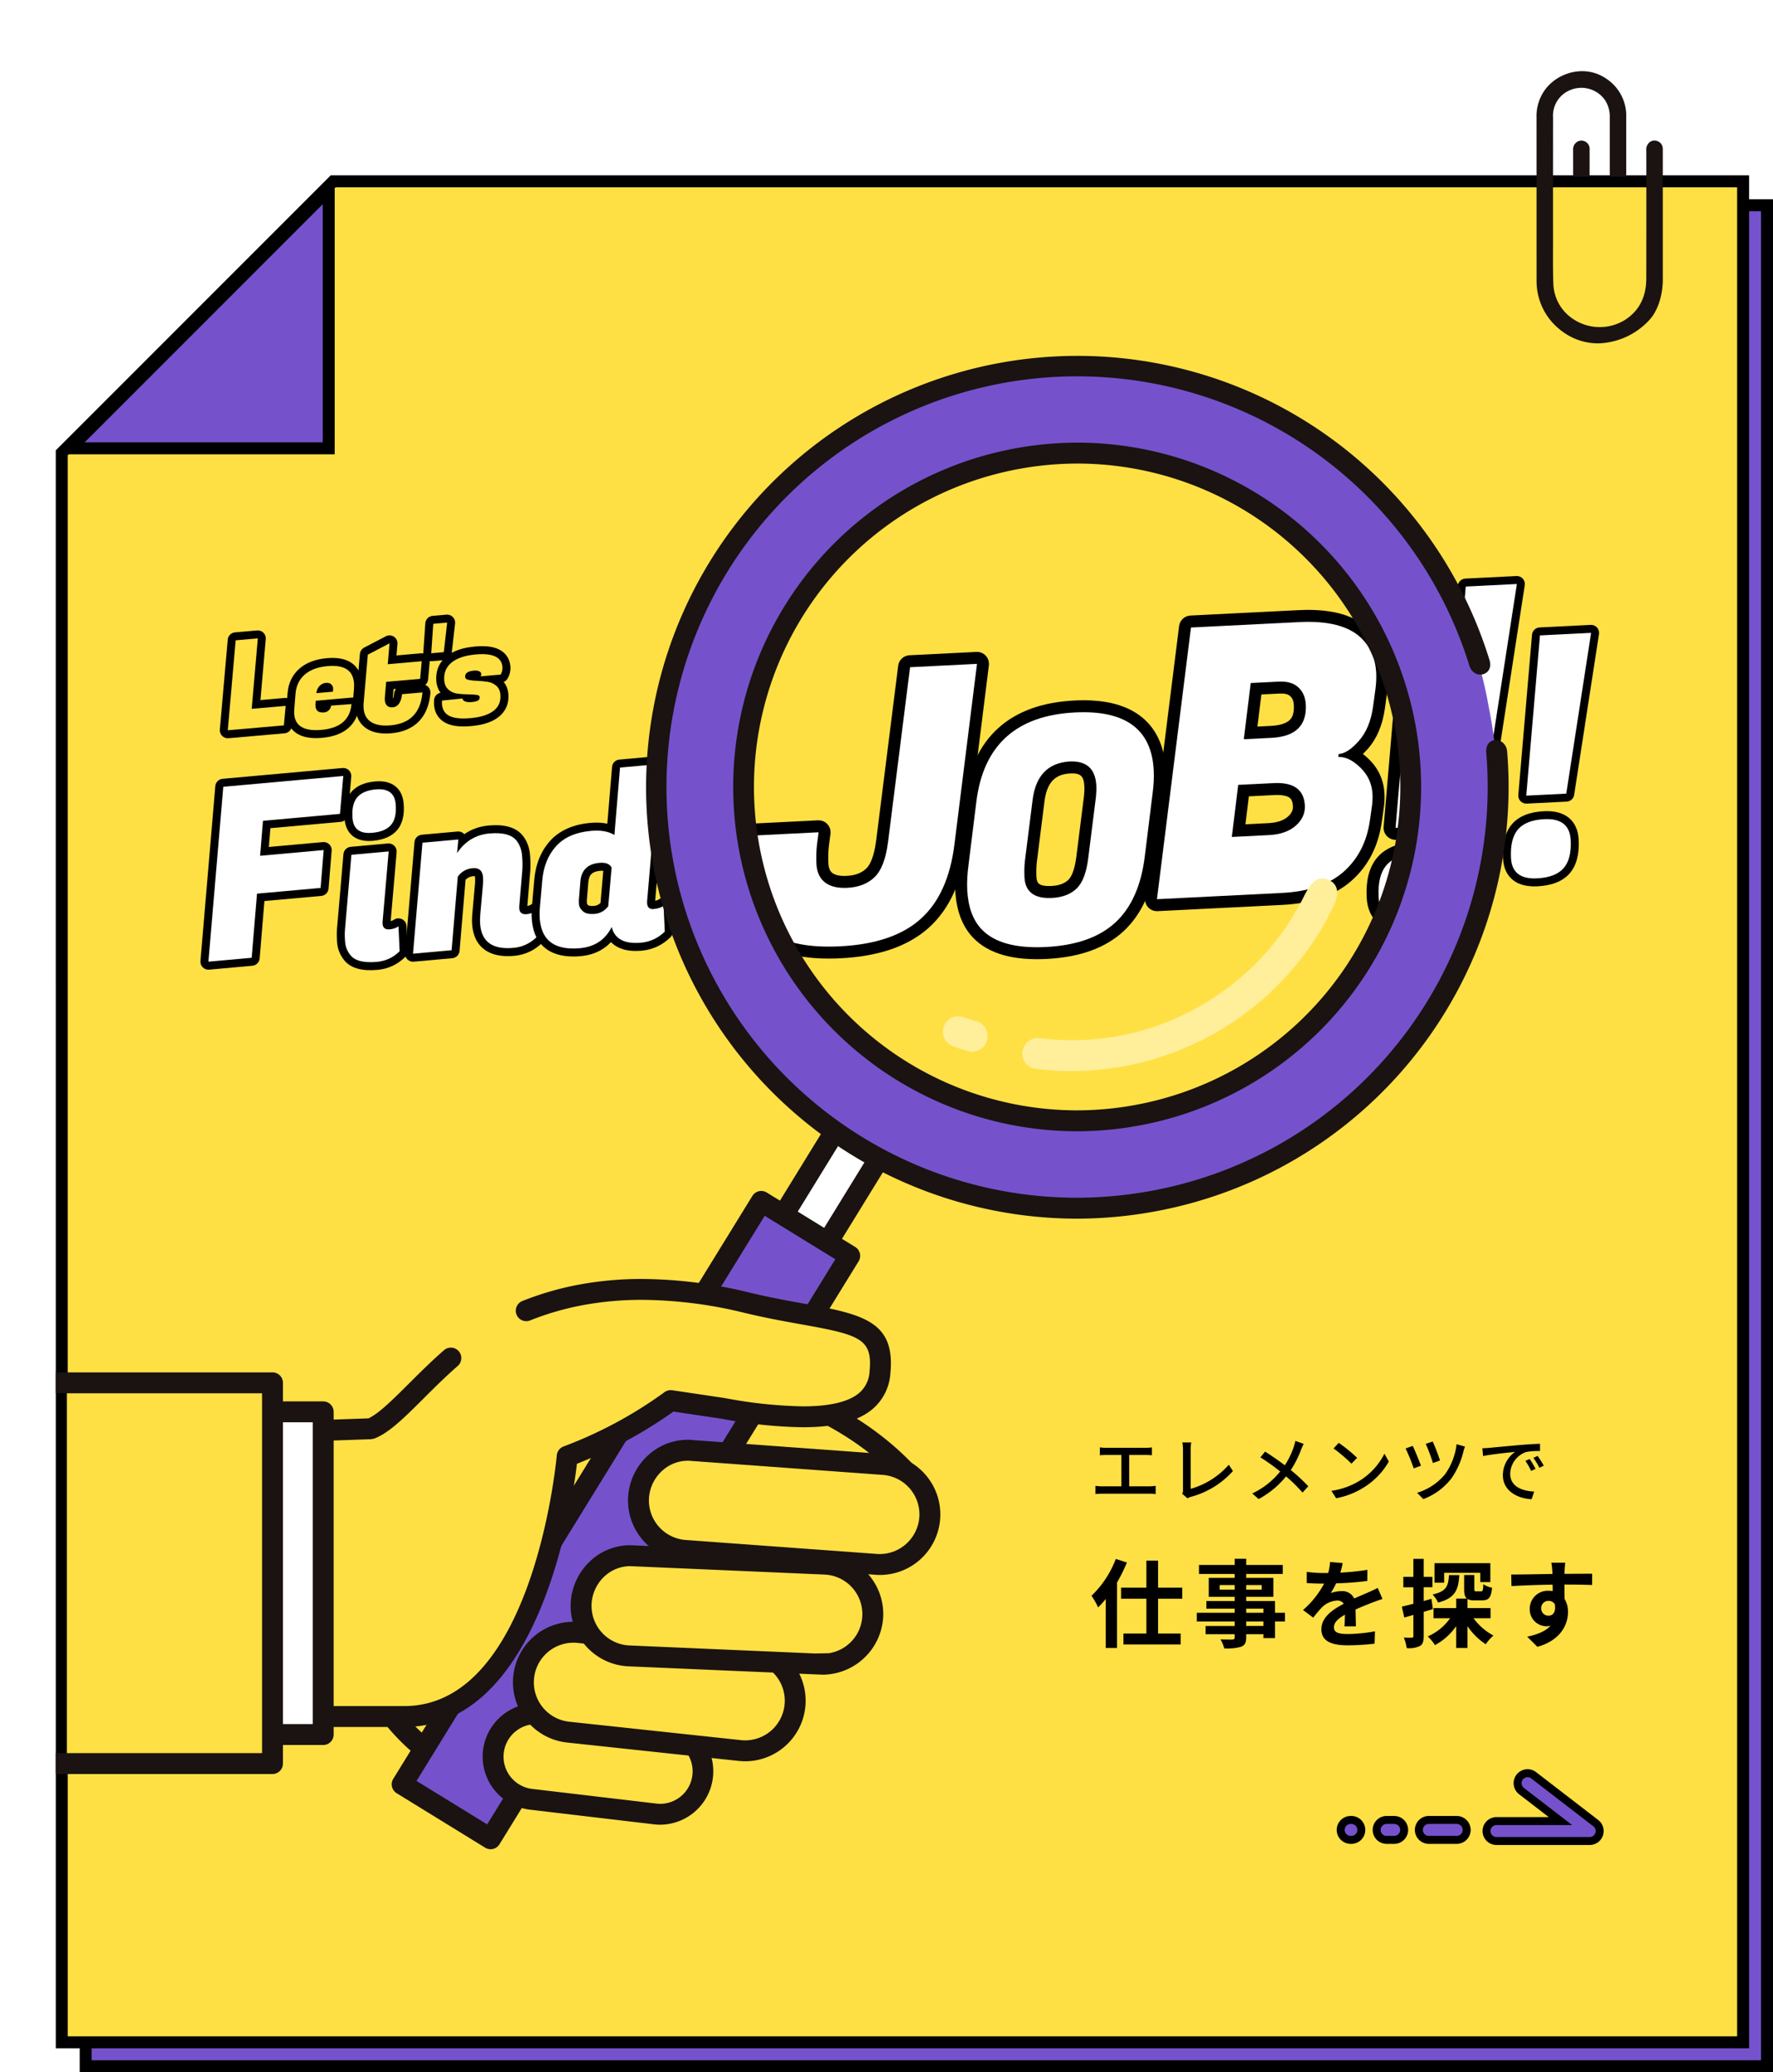 <svg id="_pc_h4_alt_お仕事検索ページはこちら_外部サイトへ移行します_" data-name="【pc】&lt;h4&gt;&lt;alt=&quot;お仕事検索ページはこちら(外部サイトへ移行します)&quot;&gt;" xmlns="http://www.w3.org/2000/svg" xmlns:xlink="http://www.w3.org/1999/xlink" width="445" height="520" viewBox="0 0 445 520">
  <defs>
    <filter id="パス_16035" x="179.618" y="161.296" width="72.279" height="80.361" filterUnits="userSpaceOnUse">
      <feOffset dx="2" dy="2" input="SourceAlpha"/>
      <feGaussianBlur result="blur"/>
      <feFlood/>
      <feComposite operator="in" in2="blur"/>
      <feComposite in="SourceGraphic"/>
    </filter>
    <filter id="パス_16036" x="235.456" y="172.564" width="59.481" height="69.093" filterUnits="userSpaceOnUse">
      <feOffset dx="2" dy="2" input="SourceAlpha"/>
      <feGaussianBlur result="blur-2"/>
      <feFlood/>
      <feComposite operator="in" in2="blur-2"/>
      <feComposite in="SourceGraphic"/>
    </filter>
    <filter id="パス_16037" x="281.845" y="149.888" width="69.487" height="78.813" filterUnits="userSpaceOnUse">
      <feOffset dx="2" dy="2" input="SourceAlpha"/>
      <feGaussianBlur result="blur-3"/>
      <feFlood/>
      <feComposite operator="in" in2="blur-3"/>
      <feComposite in="SourceGraphic"/>
    </filter>
    <filter id="パス_16039" x="354.739" y="143.387" width="31.228" height="67.092" filterUnits="userSpaceOnUse">
      <feOffset dx="1" dy="1" input="SourceAlpha"/>
      <feGaussianBlur result="blur-4"/>
      <feFlood/>
      <feComposite operator="in" in2="blur-4"/>
      <feComposite in="SourceGraphic"/>
    </filter>
    <filter id="パス_16038" x="337.796" y="157.262" width="37.144" height="76.884" filterUnits="userSpaceOnUse">
      <feOffset dx="2" dy="2" input="SourceAlpha"/>
      <feGaussianBlur result="blur-5"/>
      <feFlood/>
      <feComposite operator="in" in2="blur-5"/>
      <feComposite in="SourceGraphic"/>
    </filter>
    <filter id="パス_16040" x="373.373" y="155.653" width="31.228" height="67.092" filterUnits="userSpaceOnUse">
      <feOffset dx="1" dy="1" input="SourceAlpha"/>
      <feGaussianBlur result="blur-6"/>
      <feFlood/>
      <feComposite operator="in" in2="blur-6"/>
      <feComposite in="SourceGraphic"/>
    </filter>
    <filter id="パス_16041" x="45.378" y="191.824" width="46.695" height="51.658" filterUnits="userSpaceOnUse">
      <feOffset dx="1" dy="1" input="SourceAlpha"/>
      <feGaussianBlur result="blur-7"/>
      <feFlood/>
      <feComposite operator="in" in2="blur-7"/>
      <feComposite in="SourceGraphic"/>
    </filter>
    <filter id="パス_16042" x="80.212" y="194.722" width="24.693" height="49.491" filterUnits="userSpaceOnUse">
      <feOffset dx="1" dy="1" input="SourceAlpha"/>
      <feGaussianBlur result="blur-8"/>
      <feFlood/>
      <feComposite operator="in" in2="blur-8"/>
      <feComposite in="SourceGraphic"/>
    </filter>
    <filter id="パス_16043" x="98.027" y="205.294" width="39.263" height="36.983" filterUnits="userSpaceOnUse">
      <feOffset dx="1" dy="1" input="SourceAlpha"/>
      <feGaussianBlur result="blur-9"/>
      <feFlood/>
      <feComposite operator="in" in2="blur-9"/>
      <feComposite in="SourceGraphic"/>
    </filter>
    <filter id="パス_16044" x="129.2" y="188.83" width="42.165" height="52.113" filterUnits="userSpaceOnUse">
      <feOffset dx="1" dy="1" input="SourceAlpha"/>
      <feGaussianBlur result="blur-10"/>
      <feFlood/>
      <feComposite operator="in" in2="blur-10"/>
      <feComposite in="SourceGraphic"/>
    </filter>
  </defs>
  <rect id="長方形_2072" data-name="長方形 2072" width="445" height="520" fill="none"/>
  <g id="ホバーイメージ" transform="translate(-1095 -3420)">
    <g id="固定" transform="translate(-15760 -6546)" fill="#7552cc">
      <path d="M 17298.5 10484.5 L 16876.502 10484.5 L 16876.504 10081.442 L 16942.738 10017.499 L 17298.5 10017.499 L 17298.5 10484.5 Z" stroke="none"/>
      <path d="M 17297 10483 L 17297 10018.999 L 16943.344 10018.999 L 16878.004 10082.079 L 16878.002 10483 L 17297 10483 M 17300 10486 L 16875.002 10486 L 16875.004 10080.806 L 16942.133 10015.999 L 17300 10015.999 L 17300 10486 L 17300 10485.998 L 17300 10486 Z" stroke="none" fill="#000"/>
    </g>
    <g id="ホバー時変化" transform="translate(9 9)">
      <g id="前面オブジェクトで型抜き_11" data-name="前面オブジェクトで型抜き 11" transform="translate(-15760 -6545.002)" fill="#ffe044">
        <path d="M 17283.5 10468.498 L 16861.502 10468.498 L 16861.5 10069.62 L 16929.623 10001.501 L 17283.5 10001.501 L 17283.5 10468.498 Z" stroke="none"/>
        <path d="M 17282 10466.998 L 17282 10003.001 L 16930.244 10003.001 L 16863 10070.242 L 16863.002 10466.998 L 17282 10466.998 M 17285 10469.998 L 16860.002 10469.998 L 16860 10068.999 L 16929.002 10000.001 L 17285 10000.001 L 17285 10469.998 L 17285 10469.996 L 17285 10469.998 Z" stroke="none" fill="#000"/>
      </g>
      <g id="ol" transform="translate(0 -1)">
        <path id="パス_1989" data-name="パス 1989" d="M873.2,1871.5H849.8a2.5,2.5,0,0,1,0-5h16.053l-9.761-7.52a2.5,2.5,0,1,1,3.051-3.961l15.577,12a2.5,2.5,0,0,1-1.526,4.48Z" transform="translate(611.8 2002.474)" fill="#7552cc" stroke="#000" stroke-linecap="round" stroke-width="2"/>
        <path id="パス_2025" data-name="パス 2025" d="M-12395.006-14539h-7a2.5,2.5,0,0,1-2.5-2.5,2.5,2.5,0,0,1,2.5-2.5h7a2.5,2.5,0,0,1,2.5,2.5A2.5,2.5,0,0,1-12395.006-14539Z" transform="translate(13846.622 18412.691)" fill="#7552cc" stroke="#000" stroke-linecap="round" stroke-width="2"/>
        <path id="パス_2026" data-name="パス 2026" d="M-12400.1-14539h-1.9a2.5,2.5,0,0,1-2.5-2.5,2.5,2.5,0,0,1,2.5-2.5h1.9a2.5,2.5,0,0,1,2.5,2.5A2.5,2.5,0,0,1-12400.1-14539Z" transform="translate(13836.025 18412.691)" fill="#7552cc" stroke="#000" stroke-linecap="round" stroke-width="2"/>
        <path id="パス_2027" data-name="パス 2027" d="M-12401.831-14539h-.171a2.5,2.5,0,0,1-2.5-2.5,2.5,2.5,0,0,1,2.5-2.5h.171a2.5,2.5,0,0,1,2.5,2.5A2.5,2.5,0,0,1-12401.831-14539Z" transform="translate(13826.999 18412.691)" fill="#7552cc" stroke="#000" stroke-linecap="round" stroke-width="2"/>
        <path id="パス_17773" data-name="パス 17773" d="M6.552-20.28a25.159,25.159,0,0,1-6.1,9.24A18.082,18.082,0,0,1,2.112-8.112a24.1,24.1,0,0,0,1.92-2.136V2.064H6.864v-16.44a38.8,38.8,0,0,0,2.472-5.016ZM23.232-10.3V-13.08H17.16v-6.768H14.232v6.768H7.872V-10.3h6.36V-1.56H8.472V1.176H22.824V-1.56H17.16V-10.3Zm20.376,6.84h-4.32V-4.584h4.32ZM39.288-7.8h4.32v1.032h-4.32Zm-6.672-4.776v-1.152h3.768v1.152Zm10.56-1.152v1.152H39.288v-1.152Zm5.832,6.96h-2.5V-9.72H39.288v-1.056H46.1v-4.752H39.288v-.984h9.168v-2.256H39.288v-1.56h-2.9v1.56H27.432v2.256h8.952v.984h-6.5v4.752h6.5V-9.72h-7.1V-7.8h7.1v1.032h-9.5v2.184h9.5v1.128h-7.3v2.064h7.3v.744c0,.432-.144.576-.6.6-.384,0-1.8,0-2.952-.048a8.8,8.8,0,0,1,.936,2.256,12.639,12.639,0,0,0,4.248-.408c.936-.408,1.272-.984,1.272-2.4v-.744h4.32v.984h2.9V-4.584h2.5Zm14.5-12.48-3.168-.264a13.343,13.343,0,0,1-.48,2.76H58.7a31.228,31.228,0,0,1-4.224-.288v2.808c1.32.1,3.072.144,4.056.144h.312a23.553,23.553,0,0,1-5.3,6.624l2.568,1.92a27.633,27.633,0,0,1,2.232-2.64A5.846,5.846,0,0,1,62.088-9.84a1.847,1.847,0,0,1,1.68.816c-2.736,1.416-5.616,3.336-5.616,6.408,0,3.1,2.784,4.008,6.552,4.008A60.037,60.037,0,0,0,71.5.984l.1-3.1a39.261,39.261,0,0,1-6.816.672c-2.352,0-3.48-.36-3.48-1.68,0-1.2.96-2.136,2.76-3.168-.024,1.056-.048,2.208-.12,2.928h2.88c-.024-1.1-.072-2.88-.1-4.224,1.464-.672,2.832-1.2,3.912-1.632.816-.312,2.088-.792,2.856-1.008l-1.2-2.784c-.888.456-1.728.84-2.664,1.248-.984.432-1.992.84-3.24,1.416a3.25,3.25,0,0,0-3.192-1.848,8.132,8.132,0,0,0-2.712.48,16.757,16.757,0,0,0,1.368-2.448,71.493,71.493,0,0,0,7.824-.6l.024-2.784a60.76,60.76,0,0,1-6.792.7A22.96,22.96,0,0,0,63.5-19.248ZM88.968-16.8H98.04v2.328h2.52v-4.752H86.544v4.9h2.424Zm1.2.576c-.144,2.712-.6,4.08-4.1,4.872a7.488,7.488,0,0,1,1.368,2.016c4.32-1.1,5.112-3.24,5.328-6.888Zm-4.392,5.952-1.944.552v-3.456h2.184v-2.616H83.832V-20.3H81.24v4.512H78.72v2.616h2.52v4.152c-1.08.264-2.088.528-2.9.7l.624,2.736c.7-.192,1.488-.408,2.28-.648v5.3c0,.312-.12.408-.408.408A19.389,19.389,0,0,1,78.84-.552a10.617,10.617,0,0,1,.72,2.64A6.225,6.225,0,0,0,82.9,1.56c.72-.456.936-1.176.936-2.5V-7.008c.768-.216,1.536-.456,2.3-.7ZM100.608-5.4V-7.944H94.824v-2.28a3.58,3.58,0,0,0,1.8.336h1.9c1.584,0,2.232-.648,2.472-3.168a6.019,6.019,0,0,1-2.208-.888c-.048,1.584-.144,1.8-.576,1.8H97.056c-.432,0-.528-.048-.528-.648v-3.456H93.984v3.48c0,1.248.144,2.016.72,2.448H91.992v2.376H86.3V-5.4h4.152A13.215,13.215,0,0,1,84.84-.84a11.164,11.164,0,0,1,1.824,2.184,15.292,15.292,0,0,0,5.328-4.776v5.5h2.832V-3.408a16.447,16.447,0,0,0,4.584,4.536,11.1,11.1,0,0,1,1.92-2.184A15.107,15.107,0,0,1,96.336-5.4Zm18.744-13.944h-3.48a17.416,17.416,0,0,1,.24,2.088c.024.192.024.432.048.744-3.264.048-7.632.144-10.368.144l.072,2.9c2.952-.168,6.7-.312,10.32-.36.024.528.024,1.08.024,1.608a6.228,6.228,0,0,0-.96-.072,4.527,4.527,0,0,0-4.8,4.488,4.234,4.234,0,0,0,4.128,4.416,5.132,5.132,0,0,0,1.08-.12c-1.32,1.44-3.432,2.232-5.856,2.736l2.568,2.544c5.856-1.632,7.68-5.616,7.68-8.736a6.108,6.108,0,0,0-.864-3.288c0-1.056-.024-2.376-.024-3.6,3.264,0,5.5.048,6.936.12l.024-2.832c-1.248-.024-4.536.024-6.96.024.024-.288.024-.552.024-.744C119.208-17.664,119.3-18.96,119.352-19.344Zm-6.024,11.5a1.807,1.807,0,0,1,1.848-1.92,1.769,1.769,0,0,1,1.56.84c.336,2.112-.552,2.88-1.56,2.88A1.792,1.792,0,0,1,113.328-7.848Z" transform="translate(1359.498 3823.474)"/>
        <path id="パス_17774" data-name="パス 17774" d="M2.556-12.276v1.98c.468-.054,1.206-.072,1.6-.072h3.8V-2.5H3.114A10.642,10.642,0,0,1,1.44-2.628v2.07a13.581,13.581,0,0,1,1.674-.09h11.88a12.463,12.463,0,0,1,1.566.09v-2.07a13.146,13.146,0,0,1-1.566.126H9.918v-7.866H14a16.02,16.02,0,0,1,1.62.072v-1.98a11.47,11.47,0,0,1-1.62.108H4.158A12.6,12.6,0,0,1,2.556-12.276ZM23.22-.63,24.552.5a3.733,3.733,0,0,1,.9-.378A21.6,21.6,0,0,0,35.946-6.336L34.92-7.92a19.987,19.987,0,0,1-9.576,6.048v-9.846a11.755,11.755,0,0,1,.144-1.8H23.256a10.652,10.652,0,0,1,.162,1.818V-1.638A1.987,1.987,0,0,1,23.22-.63ZM53.712-13.158,51.624-13.9a12.671,12.671,0,0,1-.4,1.476,19.912,19.912,0,0,1-2.25,4.644c-1.44-1.1-3.438-2.484-4.95-3.438L42.84-9.774a51.112,51.112,0,0,1,4.968,3.546,19.563,19.563,0,0,1-7,5.508L42.39.7A22.472,22.472,0,0,0,49.284-5a40.157,40.157,0,0,1,4.14,4.068l1.44-1.584a44.086,44.086,0,0,0-4.392-4.068A25.81,25.81,0,0,0,53.064-11.7,13.276,13.276,0,0,1,53.712-13.158Zm8.8-.252-1.314,1.4A39.041,39.041,0,0,1,65.7-8.19l1.422-1.458A37.772,37.772,0,0,0,62.514-13.41ZM60.66-1.368,61.866.486A19.846,19.846,0,0,0,68.76-2.2a18.4,18.4,0,0,0,6.318-6.516l-1.1-1.962a17.138,17.138,0,0,1-6.246,6.786A18.7,18.7,0,0,1,60.66-1.368ZM86.094-13.752l-1.746.594a45.332,45.332,0,0,1,1.8,4.806l1.782-.63A50.661,50.661,0,0,0,86.094-13.752Zm8.1,1.278-2.106-.594A16.281,16.281,0,0,1,89.244-5.6,14.423,14.423,0,0,1,82.17-.882L83.736.7a15.893,15.893,0,0,0,7.074-5.22,20.007,20.007,0,0,0,3.006-6.768A8.981,8.981,0,0,1,94.194-12.474Zm-13.1-.18-1.8.648a50.683,50.683,0,0,1,2.034,5l1.818-.666C82.71-8.874,81.594-11.592,81.09-12.654Zm17.46.594.18,1.962c2.016-.432,6.21-.864,8.028-1.044a7.22,7.22,0,0,0-3.06,5.85c0,3.96,3.69,5.85,7.218,6.03l.648-1.926c-2.97-.126-6.03-1.224-6.03-4.5a5.968,5.968,0,0,1,3.978-5.418,17.346,17.346,0,0,1,3.51-.252v-1.818c-1.242.036-3.042.144-4.968.306-3.312.288-6.516.594-7.83.72C99.864-12.114,99.234-12.078,98.55-12.06Zm11.88,2.7-1.08.468a17.022,17.022,0,0,1,1.44,2.52l1.116-.5A25.129,25.129,0,0,0,110.43-9.36Zm2-.774-1.08.486a16.893,16.893,0,0,1,1.512,2.484l1.1-.522A26,26,0,0,0,112.428-10.134Z" transform="translate(1359.498 3787.474)"/>
        <g transform="matrix(1, 0, 0, 1, 1086, 3412)" filter="url(#パス_16035)">
          <g id="パス_16035-2" data-name="パス 16035" transform="matrix(1, -0.05, 0.05, 1, 182.77, 167.61)" fill="#fff" stroke-linejoin="round">
            <path d="M 22.62 70.486 C 18.749 70.486 15.301 70.127 12.371 69.418 C 9.365 68.69 6.809 67.572 4.774 66.094 C 0.611 63.071 -1.5 58.518 -1.5 52.561 C -1.5 50.788 -1.302 48.865 -0.912 46.845 L 0.306 39.912 L 0.524 38.672 L 1.783 38.672 L 18.678 38.672 L 20.475 38.672 L 20.154 40.44 L 19.594 43.521 C 19.359 44.996 19.239 46.521 19.239 48.056 C 19.239 49.349 19.534 50.367 20.141 51.168 C 21.09 52.343 22.776 52.938 25.154 52.938 C 27.68 52.938 29.643 52.293 31.158 50.964 C 32.671 49.637 33.786 47.022 34.472 43.192 L 42.167 -0.262 L 42.387 -1.5 L 43.645 -1.5 L 60.445 -1.5 L 62.233 -1.5 L 61.923 0.26 L 54.038 45.031 C 53.297 49.317 52.097 53.104 50.471 56.283 C 48.818 59.514 46.681 62.206 44.121 64.285 C 41.565 66.36 38.44 67.933 34.834 68.962 C 31.291 69.974 27.181 70.486 22.62 70.486 Z" stroke="none"/>
            <path d="M 22.62 68.986 C 31.505 68.986 38.357 67.031 43.175 63.12 C 47.993 59.209 51.122 53.093 52.561 44.771 L 60.445 -2.56706675827445e-06 L 43.645 -2.56706675827445e-06 L 35.948 43.457 C 35.197 47.649 33.93 50.528 32.147 52.092 C 30.363 53.656 28.033 54.438 25.154 54.438 C 22.276 54.438 20.211 53.656 18.96 52.092 C 18.146 51.028 17.739 49.683 17.739 48.056 C 17.739 46.429 17.865 44.833 18.115 43.269 L 18.678 40.172 L 1.783 40.172 L 0.563 47.117 C 0.188 49.057 -4.160263870289782e-06 50.872 -4.160263870289782e-06 52.561 C -4.160263870289782e-06 63.511 7.54 68.986 22.62 68.986 M 22.62 71.986 C 18.63 71.986 15.063 71.613 12.018 70.876 C 8.821 70.102 6.087 68.901 3.892 67.308 C 1.594 65.639 -0.157 63.516 -1.313 60.999 C -2.432 58.56 -3 55.721 -3 52.561 C -3 50.696 -2.794 48.682 -2.387 46.573 L -1.171 39.653 C -0.919 38.218 0.327 37.172 1.783 37.172 L 18.678 37.172 C 19.568 37.172 20.411 37.567 20.981 38.249 C 21.551 38.932 21.789 39.833 21.63 40.708 L 21.072 43.774 C 20.851 45.165 20.739 46.606 20.739 48.056 C 20.739 48.999 20.93 49.715 21.323 50.243 C 21.977 51.036 23.266 51.438 25.154 51.438 C 27.3 51.438 28.94 50.914 30.168 49.837 C 31.029 49.082 32.217 47.271 32.995 42.928 L 40.69 -0.523 C 40.944 -1.956 42.189 -3 43.645 -3 L 60.445 -3 C 61.332 -3 62.173 -2.608 62.743 -1.929 C 63.313 -1.249 63.554 -0.353 63.4 0.52 L 55.516 45.29 C 54.748 49.726 53.5 53.655 51.806 56.966 C 50.058 60.384 47.79 63.238 45.066 65.45 C 42.352 67.653 39.048 69.32 35.246 70.405 C 31.568 71.454 27.32 71.986 22.62 71.986 Z" stroke="none" fill="#000"/>
          </g>
        </g>
        <g transform="matrix(1, 0, 0, 1, 1086, 3412)" filter="url(#パス_16036)">
          <g id="パス_16036-2" data-name="パス 16036" transform="matrix(1, -0.05, 0.05, 1, 238.61, 178.24)" fill="#fff" stroke-linejoin="round">
            <path d="M 18.976 59.845 C 15.027 59.845 11.61 59.375 8.819 58.45 C 5.916 57.487 3.598 56.004 1.928 54.041 C -0.347 51.357 -1.5 47.667 -1.5 43.07 C -1.5 41.099 -1.28 38.917 -0.846 36.583 L 1.908 20.843 C 2.549 17.189 3.609 13.936 5.059 11.173 C 6.532 8.367 8.444 5.993 10.743 4.114 C 13.039 2.238 15.772 0.815 18.868 -0.117 C 21.915 -1.035 25.395 -1.5 29.212 -1.5 C 32.493 -1.5 35.419 -1.156 37.908 -0.478 C 40.473 0.221 42.655 1.296 44.393 2.716 C 47.906 5.588 49.688 9.893 49.688 15.511 C 49.688 17.324 49.494 19.294 49.113 21.366 L 46.358 37.108 C 45.706 40.882 44.653 44.229 43.228 47.053 C 41.777 49.926 39.902 52.337 37.655 54.219 C 35.407 56.102 32.678 57.53 29.541 58.464 C 26.464 59.38 22.909 59.845 18.976 59.845 Z M 16.282 36.784 C 16.087 38.008 15.988 39.302 15.988 40.629 C 15.988 42.612 16.595 44.64 21.102 44.64 C 23.374 44.64 25.113 44.091 26.418 42.96 C 27.717 41.834 28.663 39.587 29.229 36.281 L 29.23 36.277 L 29.231 36.273 L 31.904 21.175 C 32.048 20.211 32.121 19.339 32.121 18.582 C 32.121 15.168 30.643 13.708 27.179 13.704 C 22.499 13.8 19.886 16.333 18.958 21.674 L 16.282 36.784 Z" stroke="none"/>
            <path d="M 29.212 3.814697265625e-06 C 14.462 3.814697265625e-06 5.853 7.034 3.386 21.102 L 0.63 36.849 C 0.21 39.106 0 41.18 0 43.07 C 0 47.321 1.024 50.655 3.071 53.069 C 6.063 56.586 11.364 58.345 18.976 58.345 C 26.587 58.345 32.492 56.586 36.692 53.069 C 40.891 49.552 43.621 44.146 44.881 36.849 L 47.636 21.102 C 48.004 19.107 48.188 17.244 48.188 15.511 C 48.188 5.17 41.862 3.814697265625e-06 29.212 3.814697265625e-06 M 21.102 46.14 C 16.692 46.14 14.488 44.303 14.488 40.629 C 14.488 39.211 14.593 37.847 14.803 36.534 L 17.48 21.417 C 18.53 15.38 21.758 12.309 27.165 12.204 C 31.469 12.204 33.621 14.33 33.621 18.582 C 33.621 19.422 33.542 20.367 33.385 21.417 L 30.708 36.534 C 30.078 40.209 28.976 42.728 27.401 44.093 C 25.826 45.458 23.726 46.14 21.102 46.14 M 29.212 -3 C 32.626 -3 35.684 -2.638 38.302 -1.925 C 41.072 -1.17 43.44 0.001 45.342 1.555 C 49.221 4.726 51.188 9.421 51.188 15.511 C 51.188 17.413 50.986 19.473 50.589 21.632 L 47.837 37.362 C 47.159 41.285 46.059 44.773 44.567 47.729 C 43.023 50.785 41.022 53.356 38.618 55.369 C 36.213 57.384 33.303 58.909 29.97 59.901 C 26.753 60.859 23.054 61.345 18.976 61.345 C 14.866 61.345 11.29 60.85 8.347 59.873 C 5.18 58.823 2.636 57.188 0.786 55.013 C 0.785 55.012 0.784 55.011 0.783 55.009 C -1.727 52.049 -3 48.032 -3 43.07 C -3 41.01 -2.772 38.738 -2.322 36.317 L 0.431 20.585 C 1.098 16.777 2.209 13.376 3.731 10.475 C 5.298 7.491 7.338 4.959 9.794 2.952 C 12.243 0.952 15.15 -0.564 18.436 -1.554 C 21.623 -2.513 25.248 -3 29.212 -3 Z M 30.424 20.934 C 30.555 20.051 30.621 19.26 30.621 18.582 C 30.621 16.003 29.82 15.21 27.193 15.204 C 24.415 15.264 21.446 16.12 20.435 21.931 C 20.435 21.934 20.434 21.937 20.434 21.94 L 17.761 37.032 C 17.58 38.175 17.488 39.385 17.488 40.629 C 17.488 41.979 17.92 42.339 18.062 42.458 C 18.368 42.713 19.169 43.14 21.102 43.14 C 22.998 43.14 24.416 42.711 25.436 41.826 C 26.015 41.324 27.087 39.903 27.751 36.027 C 27.752 36.022 27.753 36.017 27.754 36.011 L 30.424 20.934 Z" stroke="none" fill="#000"/>
          </g>
        </g>
        <g transform="matrix(1, 0, 0, 1, 1086, 3412)" filter="url(#パス_16037)">
          <g id="パス_16037-2" data-name="パス 16037" transform="matrix(1, -0.05, 0.05, 1, 285, 156.06)" fill="#fff" stroke-linejoin="round">
            <path d="M 31.349 69.079 L 2.891845724661835e-06 69.079 L -1.788 69.079 L -1.477 67.318 L 10.443 -0.261 L 10.662 -1.5 L 11.92 -1.5 L 39.139 -1.5 C 42.839 -1.5 46.067 -1.083 48.733 -0.26 C 51.501 0.594 53.753 1.911 55.427 3.654 L 55.43 3.658 L 55.433 3.661 C 57.948 6.316 59.223 9.695 59.223 13.703 C 59.223 15.039 59.089 16.455 58.824 17.914 L 58.823 17.918 L 58.822 17.922 L 57.978 22.427 L 57.977 22.431 L 57.976 22.435 C 57.234 26.28 55.756 29.349 53.583 31.556 C 52.638 32.517 51.732 33.273 50.858 33.83 C 51.801 34.386 52.735 35.158 53.657 36.143 C 55.731 38.361 56.783 41.011 56.783 44.02 C 56.783 45.179 56.647 46.415 56.378 47.695 L 55.818 50.589 C 54.754 56.303 52.16 60.864 48.108 64.145 C 46.068 65.797 43.606 67.05 40.79 67.869 C 38.03 68.672 34.854 69.079 31.349 69.079 Z M 21.306 51.437 L 28.439 51.437 L 28.815 51.437 C 31.332 51.437 33.323 50.867 34.732 49.745 C 36.057 48.69 36.701 47.462 36.701 45.991 C 36.701 44.455 36.271 43.365 35.386 42.657 C 34.413 41.879 32.834 41.484 30.692 41.484 L 23.037 41.484 L 21.306 51.437 Z M 25.531 27.127 L 30.692 27.127 C 37.349 27.127 38.202 23.715 38.202 20.743 C 38.202 19.321 37.804 18.22 36.984 17.377 C 36.176 16.546 34.947 16.142 33.226 16.142 L 27.448 16.142 L 25.531 27.127 Z" stroke="none"/>
            <path d="M 11.92 0 L -7.62939453125e-06 67.579 L 31.349 67.579 C 38.107 67.579 43.379 66.046 47.164 62.979 C 50.95 59.913 53.343 55.69 54.344 50.309 L 54.908 47.399 C 55.158 46.21 55.283 45.084 55.283 44.02 C 55.283 41.392 54.376 39.108 52.561 37.168 C 50.747 35.228 48.963 34.259 47.211 34.259 L 47.305 33.508 C 47.305 33.508 47.305 33.508 47.305 33.508 C 48.807 33.508 50.543 32.506 52.514 30.504 C 54.485 28.502 55.815 25.717 56.503 22.151 L 57.348 17.646 C 57.598 16.269 57.723 14.955 57.723 13.703 C 57.723 10.074 56.597 7.071 54.344 4.693 C 51.341 1.564 46.273 0 39.139 0 L 11.92 0 M 30.692 28.627 L 23.746 28.627 L 26.187 14.642 L 33.226 14.642 C 35.354 14.642 36.965 15.205 38.06 16.331 C 39.155 17.458 39.702 18.928 39.702 20.743 C 39.702 25.999 36.699 28.627 30.692 28.627 M 28.815 52.937 C 28.69 52.937 28.564 52.937 28.439 52.937 L 19.523 52.937 L 21.775 39.984 L 30.692 39.984 C 35.698 39.984 38.201 41.986 38.201 45.991 C 38.201 47.931 37.356 49.573 35.666 50.919 C 33.977 52.264 31.693 52.937 28.815 52.937 M 11.92 -3 L 39.139 -3 C 42.989 -3 46.366 -2.56 49.175 -1.693 C 52.19 -0.763 54.657 0.687 56.509 2.615 C 56.513 2.62 56.518 2.625 56.522 2.63 C 59.31 5.572 60.723 9.298 60.723 13.703 C 60.723 15.129 60.581 16.635 60.3 18.182 C 60.299 18.188 60.298 18.193 60.297 18.198 L 59.452 22.704 C 59.451 22.709 59.45 22.714 59.449 22.719 C 58.65 26.86 57.036 30.187 54.652 32.609 C 54.224 33.044 53.8 33.442 53.381 33.804 C 53.843 34.197 54.3 34.635 54.752 35.119 C 57.095 37.623 58.283 40.618 58.283 44.02 C 58.283 45.278 58.137 46.614 57.849 47.992 L 57.292 50.869 C 56.159 56.941 53.387 61.8 49.052 65.311 C 46.857 67.089 44.218 68.435 41.209 69.309 C 38.313 70.152 34.996 70.579 31.349 70.579 L -7.62939453125e-06 70.579 C -0.887 70.579 -1.728 70.186 -2.298 69.507 C -2.868 68.828 -3.108 67.931 -2.954 67.057 L 8.966 -0.521 C 9.219 -1.955 10.464 -3 11.92 -3 Z M 30.692 25.627 C 32.902 25.627 34.556 25.202 35.474 24.398 C 35.778 24.132 36.702 23.324 36.702 20.743 C 36.702 19.395 36.25 18.773 35.909 18.423 C 35.405 17.905 34.503 17.642 33.226 17.642 L 28.709 17.642 L 27.315 25.627 L 30.692 25.627 Z M 28.815 49.937 C 30.984 49.937 32.66 49.477 33.798 48.572 C 35.041 47.582 35.201 46.672 35.201 45.991 C 35.201 44.429 34.655 43.993 34.449 43.828 C 33.769 43.284 32.434 42.984 30.692 42.984 L 24.299 42.984 L 23.089 49.937 L 28.815 49.937 Z" stroke="none" fill="#000"/>
          </g>
        </g>
        <g transform="matrix(1, 0, 0, 1, 1086, 3412)" filter="url(#パス_16039)">
          <g id="パス_16039-2" data-name="パス 16039" transform="matrix(1, -0.05, 0.05, 1, 356.84, 146.69)" fill="#fff" stroke-linejoin="round">
            <path d="M 6.266 61.774 C 3.939 61.774 2.138 61.234 0.911 60.17 C -0.357 59.07 -1 57.444 -1 55.338 C -1 51.867 -0.196 49.261 1.389 47.591 C 2.987 45.906 5.492 45.052 8.833 45.052 C 11.188 45.052 13.01 45.606 14.25 46.698 C 15.527 47.823 16.175 49.486 16.175 51.639 C 16.175 55.066 15.354 57.639 13.736 59.285 C 12.113 60.937 9.6 61.774 6.266 61.774 Z M 15.461 40.937 L 14.646 40.937 L 4.605 40.937 L 3.46 40.937 L 3.614 39.802 L 9.05 -0.135 L 9.168 -1 L 10.041 -1 L 22.875 -1 L 24.102 -1 L 23.855 0.202 L 15.626 40.139 L 15.461 40.937 Z" stroke="none"/>
            <path d="M 6.266 60.774 C 9.336 60.774 11.589 60.044 13.023 58.584 C 14.457 57.125 15.175 54.81 15.175 51.639 C 15.175 47.914 13.061 46.052 8.833 46.052 C 5.763 46.052 3.523 46.795 2.114 48.279 C 0.705 49.764 1.498413098488527e-06 52.117 1.498413098488527e-06 55.338 C 1.498413098488527e-06 58.962 2.089 60.774 6.266 60.774 M 14.646 39.937 L 22.875 8.04077171778772e-06 L 10.041 8.04077171778772e-06 L 4.605 39.937 L 14.646 39.937 M 6.266 62.774 C 3.692 62.774 1.67 62.152 0.256 60.926 C -1.241 59.627 -2 57.747 -2 55.338 C -2 53.541 -1.794 51.941 -1.387 50.584 C -0.946 49.11 -0.256 47.871 0.663 46.902 C 2.458 45.011 5.207 44.052 8.833 44.052 C 11.438 44.052 13.483 44.69 14.911 45.948 C 16.413 47.271 17.175 49.186 17.175 51.639 C 17.175 55.338 16.258 58.146 14.449 59.986 C 12.632 61.836 9.878 62.774 6.266 62.774 Z M 14.646 41.937 L 4.605 41.937 C 4.028 41.937 3.478 41.687 3.099 41.252 C 2.719 40.817 2.546 40.24 2.623 39.667 L 8.059 -0.27 C 8.194 -1.261 9.041 -2 10.041 -2 L 22.875 -2 C 23.476 -2 24.046 -1.73 24.425 -1.263 C 24.805 -0.797 24.955 -0.185 24.834 0.404 L 16.605 40.341 C 16.413 41.27 15.595 41.937 14.646 41.937 Z" stroke="none" fill="#000"/>
          </g>
        </g>
        <g transform="matrix(1, 0, 0, 1, 1086, 3412)" filter="url(#パス_16038)">
          <g id="パス_16038-2" data-name="パス 16038" transform="matrix(1, -0.05, 0.05, 1, 340.95, 161.74)" fill="#fff" stroke-linejoin="round">
            <path d="M 6.944 68.844 C 4.268 68.844 2.185 68.214 0.753 66.971 C -0.742 65.674 -1.5 63.773 -1.5 61.321 C -1.5 59.398 -1.282 57.695 -0.851 56.258 C -0.395 54.733 0.314 53.457 1.254 52.466 C 3.103 50.518 5.974 49.531 9.788 49.531 C 12.495 49.531 14.602 50.177 16.05 51.453 C 17.553 52.777 18.315 54.718 18.315 57.221 C 18.315 61.126 17.368 64.069 15.501 65.969 C 13.626 67.877 10.747 68.844 6.944 68.844 Z M 17.452 45.755 L 16.229 45.755 L 5.103 45.755 L 3.385 45.755 L 3.617 44.052 L 9.64 -0.202 L 9.817 -1.5 L 11.126 -1.5 L 25.348 -1.5 L 27.189 -1.5 L 26.817 0.303 L 17.699 44.557 L 17.452 45.755 Z" stroke="none"/>
            <path d="M 6.944 67.344 C 10.346 67.344 12.841 66.535 14.431 64.918 C 16.02 63.301 16.815 60.735 16.815 57.221 C 16.815 53.094 14.473 51.031 9.788 51.031 C 6.386 51.031 3.904 51.853 2.342 53.499 C 0.781 55.144 1.64625376442018e-07 57.751 1.64625376442018e-07 61.321 C 1.64625376442018e-07 65.336 2.315 67.344 6.944 67.344 M 16.229 44.255 L 25.348 -3.928629666916095e-06 L 11.126 -3.928629666916095e-06 L 5.103 44.255 L 16.229 44.255 M 6.944 70.344 C 3.897 70.344 1.483 69.59 -0.23 68.104 C -1.181 67.279 -1.9 66.245 -2.366 65.032 C -2.787 63.938 -3 62.689 -3 61.321 C -3 59.253 -2.761 57.404 -2.288 55.827 C -1.763 54.075 -0.938 52.597 0.166 51.433 C 2.309 49.176 5.547 48.031 9.788 48.031 C 12.871 48.031 15.312 48.803 17.041 50.327 C 17.995 51.168 18.715 52.219 19.182 53.451 C 19.602 54.562 19.815 55.83 19.815 57.221 C 19.815 61.533 18.723 64.83 16.571 67.021 C 14.403 69.226 11.164 70.344 6.944 70.344 Z M 16.229 47.255 L 5.103 47.255 C 4.237 47.255 3.413 46.88 2.843 46.228 C 2.274 45.575 2.014 44.708 2.13 43.85 L 8.154 -0.405 C 8.356 -1.891 9.626 -3 11.126 -3 L 25.348 -3 C 26.25 -3 27.104 -2.594 27.674 -1.895 C 28.243 -1.196 28.468 -0.278 28.286 0.605 L 19.168 44.86 C 18.88 46.254 17.653 47.255 16.229 47.255 Z" stroke="none" fill="#000"/>
          </g>
        </g>
        <g transform="matrix(1, 0, 0, 1, 1086, 3412)" filter="url(#パス_16040)">
          <g id="パス_16040-2" data-name="パス 16040" transform="matrix(1, -0.05, 0.05, 1, 375.47, 158.95)" fill="#fff" stroke-linejoin="round">
            <path d="M 6.266 61.774 C 3.939 61.774 2.138 61.234 0.911 60.17 C -0.357 59.07 -1 57.444 -1 55.338 C -1 51.867 -0.196 49.261 1.389 47.591 C 2.987 45.906 5.492 45.052 8.833 45.052 C 11.188 45.052 13.01 45.606 14.25 46.698 C 15.527 47.823 16.175 49.486 16.175 51.639 C 16.175 55.066 15.354 57.639 13.736 59.285 C 12.113 60.937 9.6 61.774 6.266 61.774 Z M 15.461 40.937 L 14.646 40.937 L 4.605 40.937 L 3.46 40.937 L 3.614 39.802 L 9.05 -0.135 L 9.168 -1 L 10.041 -1 L 22.875 -1 L 24.102 -1 L 23.855 0.202 L 15.626 40.139 L 15.461 40.937 Z" stroke="none"/>
            <path d="M 6.266 60.774 C 9.336 60.774 11.589 60.044 13.023 58.584 C 14.457 57.125 15.175 54.81 15.175 51.639 C 15.175 47.914 13.061 46.052 8.833 46.052 C 5.763 46.052 3.523 46.795 2.114 48.279 C 0.705 49.764 1.498413098488527e-06 52.117 1.498413098488527e-06 55.338 C 1.498413098488527e-06 58.962 2.089 60.774 6.266 60.774 M 14.646 39.937 L 22.875 8.04077171778772e-06 L 10.041 8.04077171778772e-06 L 4.605 39.937 L 14.646 39.937 M 6.266 62.774 C 3.692 62.774 1.67 62.152 0.256 60.926 C -1.241 59.627 -2 57.747 -2 55.338 C -2 53.541 -1.794 51.941 -1.387 50.584 C -0.946 49.11 -0.256 47.871 0.663 46.902 C 2.458 45.011 5.207 44.052 8.833 44.052 C 11.438 44.052 13.483 44.69 14.911 45.948 C 16.413 47.271 17.175 49.186 17.175 51.639 C 17.175 55.338 16.258 58.146 14.449 59.986 C 12.632 61.836 9.878 62.774 6.266 62.774 Z M 14.646 41.937 L 4.605 41.937 C 4.028 41.937 3.478 41.687 3.099 41.252 C 2.719 40.817 2.546 40.24 2.623 39.667 L 8.059 -0.27 C 8.194 -1.261 9.041 -2 10.041 -2 L 22.875 -2 C 23.476 -2 24.046 -1.73 24.425 -1.263 C 24.805 -0.797 24.955 -0.185 24.834 0.404 L 16.605 40.341 C 16.413 41.27 15.595 41.937 14.646 41.937 Z" stroke="none" fill="#000"/>
          </g>
        </g>
        <g transform="matrix(1, 0, 0, 1, 1086, 3412)" filter="url(#パス_16041)">
          <g id="パス_16041-2" data-name="パス 16041" transform="matrix(1, -0.09, 0.09, 1, 50.17, 240.42)" fill="#fff" stroke-linejoin="round">
            <path d="M 12.841 1 L 12 1 L 1.14 1 L -0.052 1 L 0.155 -0.174 L 7.775 -43.374 L 7.921 -44.2 L 8.76 -44.2 L 38.88 -44.2 L 40.075 -44.2 L 39.864 -43.023 L 38.184 -33.663 L 38.036 -32.84 L 37.2 -32.84 L 18.721 -32.84 L 17.569 -26.2 L 32.34 -26.2 L 33.528 -26.2 L 33.325 -25.029 L 31.705 -15.669 L 31.562 -14.84 L 30.72 -14.84 L 15.601 -14.84 L 12.985 0.172 L 12.841 1 Z" stroke="none"/>
            <path d="M 12 -3.814697322468419e-07 L 14.76 -15.84 L 30.72 -15.84 L 32.34 -25.2 L 16.38 -25.2 L 17.88 -33.84 L 37.2 -33.84 L 38.88 -43.2 L 8.76 -43.2 L 1.14 -3.814697322468419e-07 L 12 -3.814697322468419e-07 M 12 2 L 1.14 2 C 0.549 2 -0.012 1.738 -0.392 1.286 C -0.772 0.833 -0.932 0.235 -0.83 -0.347 L 6.79 -43.547 C 6.959 -44.503 7.789 -45.2 8.76 -45.2 L 38.88 -45.2 C 39.472 -45.2 40.034 -44.938 40.414 -44.483 C 40.794 -44.029 40.953 -43.43 40.849 -42.847 L 39.169 -33.487 C 38.997 -32.534 38.168 -31.84 37.2 -31.84 L 19.563 -31.84 L 18.757 -27.2 L 32.34 -27.2 C 32.93 -27.2 33.49 -26.939 33.87 -26.488 C 34.25 -26.037 34.411 -25.44 34.311 -24.859 L 32.691 -15.499 C 32.525 -14.54 31.693 -13.84 30.72 -13.84 L 16.442 -13.84 L 13.97 0.343 C 13.803 1.301 12.972 2 12 2 Z" stroke="none" fill="#000"/>
          </g>
        </g>
        <g transform="matrix(1, 0, 0, 1, 1086, 3412)" filter="url(#パス_16042)">
          <g id="パス_16042-2" data-name="パス 16042" transform="matrix(1, -0.09, 0.09, 1, 84.63, 240.4)" fill="#fff" stroke-linejoin="round">
            <path d="M 8.91 1.77 C 7.135 1.77 5.634 1.556 4.45 1.135 C 3.16 0.675 2.194 -0.042 1.579 -0.999 C 0.817 -2.185 0.43 -3.468 0.43 -4.813 C 0.43 -6.017 0.509 -7.099 0.664 -8.029 L 0.664 -8.035 L 0.665 -8.04 L 3.965 -26.63 L 4.112 -27.455 L 4.95 -27.455 L 14.3 -27.455 L 15.493 -27.455 L 15.285 -26.28 L 12.206 -8.961 C 12.179 -8.798 12.165 -8.651 12.165 -8.525 C 12.165 -8.202 12.165 -8.04 12.815 -8.04 C 13.492 -8.04 14.071 -8.179 14.584 -8.464 L 16.148 -9.333 L 16.069 -7.546 L 15.794 -1.331 L 15.774 -0.888 L 15.434 -0.605 C 13.534 0.971 11.339 1.77 8.91 1.77 Z M 10.615 -30.46 C 8.853 -30.46 7.48 -30.875 6.536 -31.695 C 5.55 -32.55 5.05 -33.803 5.05 -35.42 C 5.05 -38.024 5.672 -39.988 6.898 -41.257 C 8.134 -42.536 10.014 -43.185 12.485 -43.185 C 14.268 -43.185 15.657 -42.759 16.611 -41.918 C 17.602 -41.045 18.105 -39.765 18.105 -38.115 C 18.105 -35.544 17.481 -33.606 16.251 -32.354 C 15.016 -31.097 13.119 -30.46 10.615 -30.46 Z" stroke="none"/>
            <path d="M 8.91 0.77 C 11.11 0.77 13.072 0.055 14.795 -1.375 L 15.07 -7.59 C 14.41 -7.223 13.658 -7.04 12.815 -7.04 C 11.715 -7.04 11.165 -7.535 11.165 -8.525 C 11.165 -8.708 11.183 -8.91 11.22 -9.13 L 14.3 -26.455 L 4.95 -26.455 L 1.65 -7.865 C 1.503 -6.985 1.43 -5.968 1.43 -4.813 C 1.43 -3.658 1.76 -2.567 2.42 -1.54 C 3.41 -4.577636616431846e-07 5.573 0.77 8.91 0.77 M 10.615 -31.46 C 12.852 -31.46 14.493 -31.992 15.538 -33.055 C 16.583 -34.118 17.105 -35.805 17.105 -38.115 C 17.105 -40.828 15.565 -42.185 12.485 -42.185 C 10.285 -42.185 8.663 -41.644 7.618 -40.562 C 6.573 -39.481 6.05 -37.767 6.05 -35.42 C 6.05 -32.78 7.572 -31.46 10.615 -31.46 M 8.91 2.77 C 6.994 2.77 5.425 2.543 4.114 2.077 C 2.611 1.542 1.475 0.689 0.738 -0.458 C -0.13 -1.808 -0.57 -3.273 -0.57 -4.813 C -0.57 -6.072 -0.487 -7.21 -0.323 -8.194 C -0.322 -8.201 -0.32 -8.208 -0.319 -8.215 L 2.981 -26.805 C 3.15 -27.759 3.98 -28.455 4.95 -28.455 L 14.3 -28.455 C 14.892 -28.455 15.453 -28.193 15.833 -27.74 C 16.213 -27.286 16.373 -26.687 16.269 -26.105 L 13.24 -9.066 C 13.561 -9.107 13.844 -9.197 14.099 -9.338 C 14.732 -9.69 15.506 -9.672 16.122 -9.291 C 16.738 -8.91 17.1 -8.225 17.068 -7.502 L 16.793 -1.287 C 16.768 -0.723 16.506 -0.196 16.072 0.164 C 13.988 1.893 11.579 2.77 8.91 2.77 Z M 10.615 -29.46 C 8.605 -29.46 7.012 -29.958 5.881 -30.939 C 5.046 -31.664 4.05 -33.029 4.05 -35.42 C 4.05 -38.292 4.766 -40.49 6.179 -41.952 C 7.611 -43.434 9.732 -44.185 12.485 -44.185 C 14.519 -44.185 16.13 -43.675 17.272 -42.668 C 18.488 -41.597 19.105 -40.065 19.105 -38.115 C 19.105 -35.273 18.385 -33.099 16.964 -31.653 C 15.534 -30.198 13.398 -29.46 10.615 -29.46 Z" stroke="none" fill="#000"/>
          </g>
        </g>
        <g transform="matrix(1, 0, 0, 1, 1086, 3412)" filter="url(#パス_16043)">
          <g id="パス_16043-2" data-name="パス 16043" transform="matrix(1, -0.09, 0.09, 1, 102.2, 238.36)" fill="#fff" stroke-linejoin="round">
            <path d="M 25.593 1.798 C 18.359 1.798 16.841 -2.279 16.841 -5.7 C 16.841 -6.514 16.923 -7.396 17.084 -8.322 L 17.084 -8.325 L 17.085 -8.329 L 18.452 -15.903 C 18.555 -16.527 18.608 -17.064 18.608 -17.499 C 18.608 -18.719 18.128 -18.95 17.243 -18.95 C 16.048 -18.95 15.074 -18.548 14.272 -17.722 L 11.131 0.173 L 10.986 1 L 10.146 1 L 0.456 1 L -0.736 1 L -0.529 -0.174 L 4.316 -27.591 L 4.462 -28.417 L 5.301 -28.417 L 14.307 -28.417 L 15.511 -28.417 L 15.29 -27.234 L 15.239 -26.962 C 17.232 -28.459 19.554 -29.215 22.173 -29.215 C 23.996 -29.215 25.538 -28.983 26.757 -28.524 C 28.077 -28.028 29.065 -27.256 29.694 -26.23 C 30.436 -25.008 30.811 -23.606 30.811 -22.059 C 30.811 -20.644 30.711 -19.306 30.513 -18.081 L 30.512 -18.074 L 30.511 -18.067 L 28.973 -9.293 C 28.944 -9.122 28.93 -8.968 28.93 -8.835 C 28.93 -8.632 28.966 -8.478 29.026 -8.424 C 29.095 -8.362 29.293 -8.296 29.64 -8.296 C 30.348 -8.296 30.953 -8.441 31.491 -8.74 L 33.055 -9.609 L 32.976 -7.822 L 32.691 -1.381 L 32.671 -0.938 L 32.331 -0.655 C 30.369 0.973 28.102 1.798 25.593 1.798 Z" stroke="none"/>
            <path d="M 22.173 -28.215 C 18.753 -28.215 15.922 -26.828 13.68 -24.054 L 14.307 -27.417 L 5.301 -27.417 L 0.456 -1.9073486328125e-06 L 10.146 -1.9073486328125e-06 L 13.338 -18.183 C 14.364 -19.361 15.666 -19.95 17.243 -19.95 C 18.819 -19.95 19.608 -19.133 19.608 -17.499 C 19.608 -17.005 19.551 -16.416 19.437 -15.732 L 18.069 -8.151 C 17.917 -7.277 17.841 -6.46 17.841 -5.7 C 17.841 -1.368 20.425 0.798 25.593 0.798 C 27.873 0.798 29.906 0.057 31.692 -1.425 L 31.977 -7.866 C 31.293 -7.486 30.514 -7.296 29.64 -7.296 C 28.5 -7.296 27.93 -7.809 27.93 -8.835 C 27.93 -9.025 27.949 -9.234 27.987 -9.462 L 29.526 -18.24 C 29.716 -19.418 29.811 -20.691 29.811 -22.059 C 29.811 -23.427 29.488 -24.643 28.842 -25.707 C 27.816 -27.379 25.593 -28.215 22.173 -28.215 M 22.173 -30.215 C 24.144 -30.215 25.758 -29.968 27.109 -29.46 C 28.642 -28.884 29.798 -27.973 30.547 -26.753 C 30.548 -26.75 30.55 -26.748 30.552 -26.745 C 31.387 -25.369 31.811 -23.792 31.811 -22.059 C 31.811 -20.591 31.707 -19.199 31.5 -17.922 C 31.499 -17.913 31.498 -17.904 31.496 -17.895 L 29.991 -9.312 C 30.374 -9.349 30.708 -9.449 31.006 -9.614 C 31.639 -9.966 32.413 -9.948 33.029 -9.567 C 33.645 -9.186 34.007 -8.501 33.975 -7.778 L 33.69 -1.337 C 33.665 -0.773 33.403 -0.246 32.969 0.114 C 30.823 1.895 28.341 2.798 25.593 2.798 C 22.538 2.798 20.15 2.094 18.494 0.706 C 16.734 -0.77 15.841 -2.925 15.841 -5.7 C 15.841 -6.571 15.928 -7.511 16.099 -8.494 C 16.099 -8.498 16.1 -8.502 16.101 -8.506 L 17.466 -16.073 C 17.56 -16.64 17.608 -17.12 17.608 -17.499 C 17.608 -17.717 17.585 -17.85 17.567 -17.922 C 17.506 -17.935 17.402 -17.95 17.243 -17.95 C 16.426 -17.95 15.766 -17.718 15.201 -17.226 L 12.116 0.346 C 11.948 1.302 11.117 2 10.146 2 L 0.456 2 C -0.135 2 -0.696 1.738 -1.076 1.285 C -1.456 0.832 -1.616 0.234 -1.513 -0.348 L 3.332 -27.765 C 3.5 -28.721 4.331 -29.417 5.301 -29.417 L 14.307 -29.417 C 14.902 -29.417 15.465 -29.152 15.845 -28.695 C 15.869 -28.667 15.892 -28.638 15.914 -28.608 C 17.774 -29.677 19.866 -30.215 22.173 -30.215 Z" stroke="none" fill="#000"/>
          </g>
        </g>
        <g transform="matrix(1, 0, 0, 1, 1086, 3412)" filter="url(#パス_16044)">
          <g id="パス_16044-2" data-name="パス 16044" transform="matrix(1, -0.09, 0.09, 1, 134.23, 237.06)" fill="#fff" stroke-linejoin="round">
            <path d="M 25.593 1.798 C 23.315 1.798 21.49 1.359 20.171 0.494 C 19.345 -0.047 18.712 -0.749 18.275 -1.604 C 16.265 0.655 13.577 1.798 10.26 1.798 C 6.913 1.798 4.334 1.041 2.597 -0.453 C 0.815 -1.985 -0.088 -4.268 -0.088 -7.239 C -0.088 -8.204 0.013 -9.277 0.212 -10.43 L 0.212 -10.433 L 0.213 -10.437 L 1.41 -17.106 C 2.053 -20.727 3.565 -23.666 5.902 -25.841 C 8.268 -28.042 11.556 -29.158 15.675 -29.158 C 17.602 -29.158 19.264 -28.838 20.637 -28.204 L 23.297 -43.435 L 23.442 -44.263 L 24.282 -44.263 L 34.029 -44.263 L 35.222 -44.263 L 35.014 -43.089 L 29.03 -9.293 C 29.001 -9.122 28.987 -8.948 28.987 -8.778 C 28.987 -8.524 29.038 -8.407 29.065 -8.38 C 29.095 -8.351 29.223 -8.296 29.497 -8.296 C 30.328 -8.296 31.018 -8.445 31.548 -8.74 L 33.112 -9.609 L 33.033 -7.822 L 32.748 -1.381 L 32.728 -0.932 L 32.38 -0.649 C 30.381 0.975 28.098 1.798 25.593 1.798 Z M 16.986 -19.007 C 14.531 -19.007 13.253 -17.961 12.841 -15.616 L 12.1 -11.343 L 12.096 -11.32 L 12.091 -11.297 C 12.05 -11.112 12.001 -10.752 12.001 -10.089 C 12.001 -9.752 12.194 -9.382 12.575 -8.989 C 12.941 -8.61 13.688 -8.41 14.734 -8.41 C 15.716 -8.41 16.561 -8.762 17.31 -9.485 L 18.903 -18.409 C 18.703 -18.668 18.228 -19.007 16.986 -19.007 Z" stroke="none"/>
            <path d="M 25.593 0.798 C 27.873 0.798 29.925 0.057 31.749 -1.425 L 32.034 -7.866 C 31.35 -7.486 30.504 -7.296 29.497 -7.296 C 28.49 -7.296 27.987 -7.79 27.987 -8.778 C 27.987 -9.006 28.006 -9.234 28.044 -9.462 L 34.029 -43.263 L 24.282 -43.263 L 21.375 -26.619 C 19.969 -27.645 18.069 -28.158 15.675 -28.158 C 11.799 -28.158 8.768 -27.142 6.583 -25.109 C 4.398 -23.076 3.002 -20.349 2.394 -16.929 L 1.197 -10.26 C 1.007 -9.158 0.912 -8.151 0.912 -7.239 C 0.912 -1.881 4.028 0.798 10.26 0.798 C 13.946 0.798 16.739 -0.722 18.639 -3.762 C 19.095 -0.722 21.413 0.798 25.593 0.798 M 16.986 -20.007 C 18.544 -20.007 19.532 -19.532 19.95 -18.582 L 18.24 -9.006 C 17.252 -7.942 16.083 -7.41 14.734 -7.41 C 13.385 -7.41 12.426 -7.705 11.856 -8.294 C 11.286 -8.883 11.001 -9.481 11.001 -10.089 C 11.001 -10.697 11.039 -11.172 11.115 -11.514 L 11.856 -15.789 C 12.35 -18.601 14.06 -20.007 16.986 -20.007 M 25.593 2.798 C 23.082 2.798 21.129 2.318 19.623 1.33 C 19.042 0.95 18.538 0.493 18.116 -0.03 C 17.486 0.535 16.805 1.017 16.075 1.415 C 14.389 2.333 12.432 2.798 10.26 2.798 C 6.666 2.798 3.869 1.959 1.945 0.305 C -0.068 -1.425 -1.088 -3.963 -1.088 -7.239 C -1.088 -8.26 -0.982 -9.391 -0.774 -10.6 C -0.773 -10.604 -0.772 -10.609 -0.772 -10.613 L 0.425 -17.282 C 1.108 -21.12 2.721 -24.247 5.221 -26.573 C 7.778 -28.952 11.295 -30.158 15.675 -30.158 C 17.226 -30.158 18.625 -29.962 19.86 -29.572 L 22.312 -43.607 C 22.479 -44.564 23.31 -45.263 24.282 -45.263 L 34.029 -45.263 C 34.62 -45.263 35.182 -45.001 35.562 -44.548 C 35.942 -44.095 36.101 -43.497 35.998 -42.914 L 30.051 -9.324 C 30.457 -9.369 30.796 -9.466 31.063 -9.614 C 31.696 -9.966 32.47 -9.948 33.086 -9.567 C 33.702 -9.186 34.064 -8.501 34.032 -7.778 L 33.747 -1.337 C 33.722 -0.766 33.454 -0.233 33.01 0.127 C 30.829 1.899 28.334 2.798 25.593 2.798 Z M 13.001 -10.094 C 13.006 -10.076 13.048 -9.937 13.293 -9.684 C 13.296 -9.682 13.572 -9.41 14.734 -9.41 C 15.355 -9.41 15.89 -9.6 16.386 -10.001 L 17.801 -17.926 C 17.619 -17.971 17.352 -18.007 16.986 -18.007 C 15.036 -18.007 14.15 -17.288 13.826 -15.443 L 13.086 -11.172 C 13.08 -11.142 13.074 -11.111 13.067 -11.08 C 13.047 -10.991 13.001 -10.716 13.001 -10.094 Z" stroke="none" fill="#000"/>
          </g>
        </g>
        <path id="パス_16011" data-name="パス 16011" d="M193.346,113.811s-12.432-18.489-40.656-26S97.267,77.339,88.749,98.4s-47.287,39.173-40.326,52.659c13.2,25.56,25.835,38.152,55.188,35.6,10.735-.934,5.884-.962,16.617-11.442,12.755-12.459,37.874-25.064,49.313-38.76,9.175-10.982,27.256-17.277,23.805-22.646" transform="translate(1124.113 3672.499)" fill="#ffe044"/>
        <path id="パス_16012" data-name="パス 16012" d="M98.337,191.373c2.328,0,4.774-.108,7.263-.327,7.707-.669,8.592-1.049,11.805-5.082a69.065,69.065,0,0,1,6.409-7.1c5.5-5.369,13.335-10.748,21.628-16.441,10.47-7.192,21.273-14.612,27.867-22.513,3.793-4.537,9.274-8.277,14.112-11.577,7.978-5.44,12.974-9.366,9.887-14.165-.558-.836-13.267-19.423-42.183-27.121-9.209-2.452-22.862-5.712-35.117-5.712-16.632,0-27.077,5.841-31.935,17.859-3.63,8.974-13.628,17.85-22.455,25.68-11.577,10.276-22.51,19.978-17.767,29.165,12.206,23.645,24.382,37.332,50.485,37.332M120.014,86.628c8.857,0,19.9,1.795,33.754,5.483,23.118,6.159,35.216,19.839,38.377,23.885l.919,1.181-1.024,1.092c-1.449,1.551-4.82,3.849-7.528,5.7-4.91,3.352-10.97,7.485-15.229,12.583-6.134,7.346-16.638,14.559-26.794,21.535-8.5,5.835-16.509,11.337-22.337,17.03a73.849,73.849,0,0,0-6.837,7.565c-2.082,2.612-2.658,2.661-8.173,3.143-2.347.2-4.62.305-6.754.305-23.6,0-34.331-12.12-45.877-34.491-2.868-5.56,6.569-13.94,16.564-22.815,9.28-8.234,19.771-17.545,23.864-27.66,3.951-9.776,12.808-14.532,27.074-14.532" transform="translate(1122.355 3670.723)" fill="#1a1311"/>
        <path id="パス_17775" data-name="パス 17775" d="M0,0H13.027V41.6H0Z" transform="translate(1288.592 3732.041) rotate(-148.394)" fill="#fff"/>
        <path id="パス_16013" data-name="パス 16013" d="M62.888,107.8a2.615,2.615,0,0,0,2.236-1.249l21.8-35.432a2.624,2.624,0,0,0-.864-3.608l-11.09-6.825a2.621,2.621,0,0,0-3.611.857l-21.8,35.432a2.6,2.6,0,0,0-.315,1.983,2.631,2.631,0,0,0,1.178,1.625l11.09,6.825a2.6,2.6,0,0,0,1.375.392M81.081,70.6,62.028,101.568,55.4,97.488,74.456,66.522Z" transform="translate(1225.704 3626.868)" fill="#1a1311"/>
        <path id="パス_17779" data-name="パス 17779" d="M16965.311,10211.14a105.216,105.216,0,0,1-24.967-3,103.934,103.934,0,0,1-24.074-9.177,107.279,107.279,0,0,1-19.291-13.1,105,105,0,0,1-26.863-35.187,105.909,105.909,0,0,1-8.381-64.26,105.078,105.078,0,0,1,6.418-21.552,107.3,107.3,0,0,1,11.311-20.4,103.933,103.933,0,0,1,17.383-19.071,105.2,105.2,0,0,1,20.969-13.937,107.234,107.234,0,0,1,48.2-11.454,105.5,105.5,0,0,1,26,3.245,104.211,104.211,0,0,1,24.957,9.931,106.4,106.4,0,0,1,24.275,18.5,100.816,100.816,0,0,1,27.658,53.418l.172.879a118.488,118.488,0,0,1,2.035,16.678,94.854,94.854,0,0,1-.652,16.758,105.142,105.142,0,0,1-6.023,23.776,106.985,106.985,0,0,1-11.873,22.514,104.037,104.037,0,0,1-17.4,19.454,105.386,105.386,0,0,1-21.117,14.248,107.206,107.206,0,0,1-48.732,11.741Zm.451-189.338a83.373,83.373,0,1,0,.006,0Z" transform="translate(-15609.326 -6496.08)" fill="#7552cc" stroke="rgba(0,0,0,0)" stroke-width="1"/>
        <path id="パス_16015" data-name="パス 16015" d="M108.082,216.586a109.3,109.3,0,0,0,25.295-2.988A108.3,108.3,0,0,0,216.2,99.249c-.438-3.7-5.644-3.849-5.221.524a103.068,103.068,0,0,1-78.818,108.72,104.089,104.089,0,0,1-24.058,2.84A103.06,103.06,0,1,1,206.8,78.05c1.326,3.414,6.014,2.171,5.039-1.453A108.251,108.251,0,1,0,108.082,216.586" transform="translate(1248.064 3501.22)" fill="#1a1311"/>
        <path id="パス_16017" data-name="パス 16017" d="M93.355,179.891a87.166,87.166,0,0,0,20.179-2.384A86.393,86.393,0,0,0,93.685,7.086,87.206,87.206,0,0,0,73.507,9.47,86.394,86.394,0,0,0,93.355,179.891M93.67,12.335A81.14,81.14,0,0,1,112.322,172.4a81.793,81.793,0,0,1-18.945,2.239A81.14,81.14,0,0,1,74.719,14.574,81.846,81.846,0,0,1,93.67,12.335" transform="translate(1262.829 3515.987)" fill="#1a1311"/>
        <path id="パス_17776" data-name="パス 17776" d="M0,0H26.057V171.817H0Z" transform="matrix(-0.852, -0.524, 0.524, -0.852, 1209.182, 3873.442)" fill="#7552cc"/>
        <path id="パス_16018" data-name="パス 16018" d="M77.591,233.157a2.613,2.613,0,0,0,2.239-1.249L169.963,85.631a2.624,2.624,0,0,0-.864-3.608L146.907,68.367a2.615,2.615,0,0,0-3.608.86L53.166,215.5a2.629,2.629,0,0,0,.86,3.608l22.192,13.653a2.63,2.63,0,0,0,1.372.392M164.118,85.113,76.737,226.927,59.01,216.019,146.392,74.208Z" transform="translate(1131.536 3642.879)" fill="#1a1311"/>
        <path id="パス_16019" data-name="パス 16019" d="M103.788,83.11A72.329,72.329,0,0,1,121.367,77.4q18.916-3.6,41.822,1.918c22.748,5.474,34.868,3.1,33.421,17.551-.845,8.425-8.567,14.464-39.321,8.987l-13.2-1.965a108.735,108.735,0,0,1-25.976,13.974s-5.9,65.307-40.872,65.307H51.132v-71.6l17.681-.614c5.7-2.245,13.042-12.284,23.472-20.542" transform="translate(1110.242 3659.564)" fill="#ffe044"/>
        <path id="パス_16020" data-name="パス 16020" d="M79.006,187.559c33.443,0,41.844-54.161,43.191-65.02l.126-1.024.956-.385a113.6,113.6,0,0,0,22.7-12.311l.574-.407,12.123,1.807a117.863,117.863,0,0,0,20.3,2.131c7.762,0,13.317-1.348,16.987-4.12a12.774,12.774,0,0,0,5.024-9.332c1.286-12.857-6.409-14.846-21.273-17.5-4.142-.74-8.836-1.582-14.143-2.859a115.636,115.636,0,0,0-26.914-3.4,86.136,86.136,0,0,0-16.015,1.456A75.824,75.824,0,0,0,108.551,80.7a2.623,2.623,0,0,0,2.017,4.842,70.467,70.467,0,0,1,13.055-3.8,80.966,80.966,0,0,1,15.044-1.363,110.255,110.255,0,0,1,25.674,3.254c5.412,1.3,10.174,2.156,14.371,2.908,14.507,2.6,17.884,3.525,17.054,11.833a7.527,7.527,0,0,1-2.973,5.668c-2.686,2.032-7.309,3.062-13.736,3.062a114.974,114.974,0,0,1-19.54-2.066l-13.273-1.977a2.733,2.733,0,0,0-.385-.028,2.665,2.665,0,0,0-1.61.549,106.66,106.66,0,0,1-25.279,13.588,2.636,2.636,0,0,0-1.7,2.22c-.237,2.575-6.227,62.923-38.26,62.923H55.519V115.875l15.152-.53.8-.157c3.7-1.428,7.476-5.187,12.262-9.958,2.637-2.628,5.5-5.489,8.663-8.253A2.623,2.623,0,1,0,88.971,93c-3.26,2.853-6.18,5.761-8.839,8.407-3.713,3.707-7.167,7.158-9.758,8.521l-.355.188-17.212.6a2.621,2.621,0,0,0-2.529,2.621v71.6a2.621,2.621,0,0,0,2.621,2.621Z" transform="translate(1108.478 3657.8)" fill="#1a1311"/>
        <path id="パス_16021" data-name="パス 16021" d="M107.062,117.725a12.568,12.568,0,0,0,1.533-25.088L60.589,89.13a12.568,12.568,0,0,0-1.832,25.07l48.005,3.5c.1.012.2.015.3.022" transform="translate(1199.14 3686.852)" fill="#ffe044"/>
        <path id="パス_16022" data-name="パス 16022" d="M109.451,122.142A15.19,15.19,0,0,0,120.945,97.02,15.079,15.079,0,0,0,110.558,91.8l-48-3.507a14.091,14.091,0,0,0-1.443-.077,14.665,14.665,0,0,0-9.4,3.534A15.406,15.406,0,0,0,46.3,102.34a15.187,15.187,0,0,0,14.041,16.253l48.021,3.506a2.6,2.6,0,0,1,.426.031c.222.006.441.012.666.012M61.22,93.479a8.773,8.773,0,0,1,.894.046l48.058,3.506a9.95,9.95,0,0,1,9.2,10.643,10,10,0,0,1-9.937,9.224l-.453-.012-48.255-3.522a9.955,9.955,0,0,1-9.2-10.643A10.13,10.13,0,0,1,55.1,95.768a9.533,9.533,0,0,1,6.125-2.288" transform="translate(1197.367 3685.071)" fill="#1a1311"/>
        <path id="パス_16023" data-name="パス 16023" d="M108.8,135.661a10.775,10.775,0,0,0-.049-21.394L77.6,110.588a10.771,10.771,0,1,0-2.529,21.394l31.148,3.679a10.762,10.762,0,0,0,2.578,0" transform="translate(1144.195 3731.521)" fill="#ffe044"/>
        <path id="パス_16024" data-name="パス 16024" d="M109.278,140.136a13.4,13.4,0,0,0,1.551-26.7l-31.145-3.679a13.413,13.413,0,0,0-1.638-.1,13.407,13.407,0,0,0-13.24,11.833,13.412,13.412,0,0,0,11.732,14.871l31.148,3.679a13.155,13.155,0,0,0,1.591.1m-31.2-25.23a7.781,7.781,0,0,1,1,.062l31.142,3.679a8.151,8.151,0,0,1,.037,16.185,7.7,7.7,0,0,1-.978.062,7.788,7.788,0,0,1-1-.065l-31.127-3.673a8.154,8.154,0,0,1-4.077-14.51,8.02,8.02,0,0,1,5-1.739" transform="translate(1142.427 3729.744)" fill="#1a1311"/>
        <path id="パス_16025" data-name="パス 16025" d="M114.436,133.612a12.569,12.569,0,0,0,.617-25.045l-43.077-4.614a12.566,12.566,0,1,0-2.68,24.99l43.077,4.617a12.864,12.864,0,0,0,2.063.052" transform="translate(1159.303 3717.708)" fill="#ffe044"/>
        <path id="パス_16026" data-name="パス 16026" d="M116.357,138.006a15.192,15.192,0,0,0,.746-30.272l-43.077-4.614A15.164,15.164,0,0,0,57.3,116.6a15.215,15.215,0,0,0,13.489,16.728l43.074,4.614a15.582,15.582,0,0,0,1.647.086c.281,0,.564-.006.845-.022M72.41,108.279a10.2,10.2,0,0,1,1.055.055l43.08,4.614a9.945,9.945,0,0,1-.484,19.818q-.273.019-.546.019a10.7,10.7,0,0,1-1.082-.059l-43.083-4.617a9.943,9.943,0,0,1,1.061-19.83" transform="translate(1157.53 3715.934)" fill="#1a1311"/>
        <path id="パス_16027" data-name="パス 16027" d="M112.157,124.888a12.568,12.568,0,0,0,.789-25.122L64.861,97.684a12.567,12.567,0,1,0-1.089,25.11l48.086,2.082c.1.009.2.009.3.012" transform="translate(1180.099 3704.728)" fill="#ffe044"/>
        <path id="パス_16028" data-name="パス 16028" d="M114.176,129.288a15.341,15.341,0,0,0,15.173-14.535,15.182,15.182,0,0,0-14.516-15.83L66.747,96.838c-.373-.025-.7-.037-1.024-.037a14.574,14.574,0,0,0-9.668,3.762,15.426,15.426,0,0,0-5.141,10.8,15.187,15.187,0,0,0,14.519,15.827Zm-2.014-5.323-46.5-2.014a9.943,9.943,0,0,1-9.508-10.362,10.17,10.17,0,0,1,3.389-7.109,9.448,9.448,0,0,1,6.285-2.427c.2,0,48.776,2.109,48.776,2.109a9.933,9.933,0,0,1,1.076,19.744Z" transform="translate(1178.324 3702.952)" fill="#1a1311"/>
        <path id="パス_17777" data-name="パス 17777" d="M0,0H47.635V80.979H0Z" transform="translate(1119.494 3766.279)" fill="#fff"/>
        <path id="パス_16029" data-name="パス 16029" d="M145.883,171.32A2.626,2.626,0,0,0,148.5,168.7V87.719a2.623,2.623,0,0,0-2.621-2.621H98.247a2.623,2.623,0,0,0-2.621,2.621V168.7a2.626,2.626,0,0,0,2.621,2.624Zm-2.621-5.246h-42.4V90.338h42.4Z" transform="translate(1021.246 3678.563)" fill="#1a1311"/>
        <path id="パス_16030" data-name="パス 16030" d="M100.605,179.129h51.6V83.587h-51.6" transform="translate(1002.188 3675.413)" fill="#ffe044"/>
        <path id="パス_16031" data-name="パス 16031" d="M154.148,183.524a2.623,2.623,0,0,0,2.621-2.621V85.357a2.625,2.625,0,0,0-2.621-2.621H99.756v5.246h51.771v90.3H99.756v5.243Z" transform="translate(1000.244 3673.641)" fill="#1a1311"/>
        <path id="パス_16033" data-name="パス 16033" d="M7.2,4.861q-.875-1.75-1.848-3.452A2.873,2.873,0,0,0,1.27.49,2.9,2.9,0,0,0,.4,4.363Q1.234,5.838,2,7.35A2.9,2.9,0,0,0,5.7,8.768,2.871,2.871,0,0,0,7.2,4.861" transform="matrix(-0.719, 0.695, -0.695, -0.719, 1334.084, 3672.092)" fill="#ffee9a" stroke="#ffee9a" stroke-width="2"/>
        <path id="パス_16034" data-name="パス 16034" d="M.534,14.718c.8,1.188,2.025,1.893,6.007-.391a65.533,65.533,0,0,1,32.61-8.558A65.7,65.7,0,0,1,82.56,21.983a2.884,2.884,0,0,0,3.853-4.294A72.064,72.064,0,0,0,3.08,9.659C-.693,11.829-.25,13.564.534,14.718Z" transform="translate(1427.617 3645.572) rotate(146)" fill="#ffee9a" stroke="#ffee9a" stroke-width="2"/>
        <path id="パス_17778" data-name="パス 17778" d="M0,0H364.66V374.816H0Z" transform="translate(1100 3501.22)" fill="none"/>
        <g id="パス_16045" data-name="パス 16045" transform="matrix(0.996, -0.087, 0.087, 0.996, 1141.228, 3573.021)" fill="#ffe044" stroke-linejoin="round">
          <path d="M 14.974 23.322 L 14.137 23.322 L -1.237487822436378e-06 23.322 L -1.192 23.322 L -0.985 22.148 L 2.953 -0.174 L 3.098 -1 L 3.937 -1 L 9.518 -1 L 10.709 -1 L 10.503 0.173 L 7.639 16.485 L 15.005 16.485 L 16.201 16.485 L 15.989 17.662 L 15.121 22.498 L 14.974 23.322 Z" stroke="none"/>
          <path d="M 14.137 22.322 L 15.005 17.485 L 6.449 17.485 L 9.518 5.792236379420501e-07 L 3.937 5.792236379420501e-07 L -1.237487822436378e-06 22.322 L 14.137 22.322 M 14.137 24.322 L -1.237487822436378e-06 24.322 C -0.591 24.322 -1.152 24.06 -1.532 23.607 C -1.912 23.154 -2.072 22.557 -1.97 21.974 L 1.968 -0.347 C 2.136 -1.303 2.967 -2 3.937 -2 L 9.518 -2 C 10.109 -2 10.669 -1.739 11.049 -1.286 C 11.429 -0.834 11.59 -0.236 11.488 0.346 L 8.83 15.485 L 15.005 15.485 C 15.597 15.485 16.159 15.748 16.539 16.202 C 16.919 16.656 17.078 17.256 16.974 17.839 L 16.106 22.675 C 15.935 23.628 15.105 24.322 14.137 24.322 Z" stroke="none" fill="#000"/>
        </g>
        <g id="パス_16046" data-name="パス 16046" transform="matrix(0.996, -0.087, 0.087, 0.996, 1158.866, 3579.969)" fill="#ffe044" stroke-linejoin="round">
          <path d="M 6.449 16.811 C 4.069 16.811 2.301 16.388 1.043 15.517 C -0.313 14.579 -1 13.176 -1 11.347 C -1 10.878 -0.953 10.372 -0.861 9.842 L -0.211 6.003 L -0.21 5.999 L -0.21 5.995 C 0.187 3.755 1.245 2.002 2.934 0.785 C 4.579 -0.399 6.752 -1 9.394 -1 C 11.716 -1 13.442 -0.548 14.671 0.38 C 15.968 1.361 16.625 2.819 16.625 4.712 C 16.625 5.216 16.58 5.768 16.49 6.353 L 16.488 6.36 L 16.487 6.367 L 16.115 8.568 L 15.974 9.402 L 15.664 9.402 L 15.525 10.188 C 15.138 12.378 14.15 14.055 12.588 15.175 C 11.073 16.261 9.007 16.811 6.449 16.811 Z M 6.517 9.402 C 6.497 9.546 6.487 9.679 6.487 9.797 C 6.487 10.159 6.487 10.502 7.503 10.502 C 7.756 10.502 7.944 10.436 8.112 10.287 C 8.34 10.086 8.388 9.915 8.405 9.803 L 8.465 9.402 L 6.517 9.402 Z M 7.633 5.511 L 9.287 5.511 C 9.276 5.475 9.24 5.397 9.134 5.274 C 9.086 5.219 8.918 5.154 8.603 5.154 C 8.247 5.154 7.938 5.268 7.633 5.511 Z" stroke="none"/>
          <path d="M 6.449 15.811 C 11.161 15.811 13.858 13.879 14.54 10.014 L 9.394 9.952 C 9.332 10.365 9.125 10.727 8.774 11.037 C 8.422 11.347 7.999 11.502 7.503 11.502 C 6.159 11.502 5.487 10.934 5.487 9.797 C 5.487 9.59 5.508 9.363 5.549 9.115 L 5.673 8.402 L 15.129 8.402 L 15.501 6.2 C 15.584 5.663 15.625 5.167 15.625 4.712 C 15.625 1.571 13.548 1.116943337819976e-07 9.394 1.116943337819976e-07 C 6.955 1.116943337819976e-07 4.997 0.532 3.519 1.597 C 2.041 2.661 1.126 4.185 0.775 6.169 L 0.124 10.014 C 0.041 10.489 3.977660981036024e-06 10.934 3.977660981036024e-06 11.347 C 3.977660981036024e-06 14.323 2.15 15.811 6.449 15.811 M 8.603 4.154 C 9.192 4.154 9.621 4.309 9.89 4.619 C 10.158 4.929 10.293 5.234 10.293 5.534 C 10.293 5.834 10.251 6.159 10.169 6.511 L 5.983 6.511 C 6.169 5.725 6.505 5.136 6.991 4.743 C 7.477 4.351 8.014 4.154 8.603 4.154 M 6.449 17.811 C 3.859 17.811 1.904 17.33 0.474 16.34 C -0.655 15.558 -2 14.058 -2 11.347 C -2 10.822 -1.949 10.26 -1.847 9.675 L -1.197 5.836 C -1.196 5.831 -1.195 5.826 -1.194 5.821 C -0.751 3.315 0.442 1.348 2.35 -0.026 C 4.168 -1.336 6.538 -2 9.394 -2 C 11.942 -2 13.865 -1.482 15.274 -0.417 C 16.346 0.394 17.625 1.943 17.625 4.712 C 17.625 5.266 17.576 5.87 17.478 6.505 C 17.476 6.514 17.475 6.524 17.473 6.534 L 17.101 8.735 C 17.029 9.163 16.823 9.541 16.531 9.828 C 16.548 10.004 16.541 10.183 16.51 10.361 C 16.076 12.818 14.953 14.711 13.171 15.988 C 11.482 17.198 9.22 17.811 6.449 17.811 Z" stroke="none" fill="#000"/>
        </g>
        <g id="パス_16047" data-name="パス 16047" transform="matrix(0.996, -0.087, 0.087, 0.996, 1175.893, 3574.126)" fill="#ffe044" stroke-linejoin="round">
          <path d="M 6.356 21.524 C 3.693 21.524 1.712 20.881 0.467 19.615 C -0.506 18.639 -1 17.339 -1 15.749 C -1 15.262 -0.954 14.738 -0.862 14.19 L -0.862 14.185 L -0.861 14.181 L 1.247 2.183 L 1.342 1.643 L 1.849 1.433 L 7.522 -0.924 L 9.202 -1.621 L 8.891 0.171 L 8.195 4.177 L 15.563 4.177 L 16.756 4.177 L 16.548 5.352 L 15.773 9.723 L 15.626 10.549 L 14.788 10.549 L 7.07 10.549 L 6.596 13.226 L 6.593 13.242 L 6.59 13.258 C 6.522 13.581 6.487 13.867 6.487 14.106 C 6.487 14.927 6.741 15.059 7.348 15.059 C 7.7 15.059 7.971 14.917 8.224 14.599 C 8.561 14.175 8.801 13.575 8.936 12.815 L 9.083 11.99 L 9.921 11.99 L 15.067 11.99 L 16.255 11.99 L 16.053 13.16 C 15.58 15.894 14.517 17.992 12.892 19.397 C 11.26 20.808 9.061 21.524 6.356 21.524 Z" stroke="none"/>
          <path d="M 6.356 20.524 C 11.295 20.524 14.199 18.012 15.067 12.99 L 9.921 12.99 C 9.755 13.92 9.451 14.664 9.006 15.222 C 8.562 15.78 8.009 16.059 7.348 16.059 C 6.107 16.059 5.487 15.408 5.487 14.106 C 5.487 13.796 5.529 13.445 5.611 13.052 L 6.232 9.549 L 14.788 9.549 L 15.563 5.177 L 7.007 5.177 L 7.906 -2.06787103707029e-06 L 2.232 2.356 L 0.124 14.354 C 0.041 14.85 9.793091066967463e-07 15.315 9.793091066967463e-07 15.749 C 9.793091066967463e-07 17.072 0.393 18.126 1.178 18.912 C 2.232 19.986 3.958 20.524 6.356 20.524 M 6.356 22.524 C 3.416 22.524 1.196 21.782 -0.243 20.319 C -1.409 19.149 -2 17.612 -2 15.749 C -2 15.207 -1.949 14.627 -1.849 14.025 C -1.848 14.02 -1.847 14.014 -1.846 14.008 L 0.262 2.01 C 0.381 1.337 0.834 0.771 1.465 0.509 L 7.139 -1.847 C 7.812 -2.127 8.585 -2.018 9.155 -1.562 C 9.724 -1.106 10.001 -0.377 9.876 0.342 L 9.384 3.177 L 15.563 3.177 C 16.155 3.177 16.716 3.439 17.096 3.893 C 17.476 4.346 17.636 4.944 17.533 5.527 L 16.757 9.898 C 16.662 10.436 16.356 10.892 15.934 11.188 C 16.186 11.309 16.413 11.483 16.597 11.702 C 16.977 12.153 17.138 12.749 17.038 13.331 C 16.525 16.298 15.35 18.593 13.546 20.153 C 11.727 21.726 9.308 22.524 6.356 22.524 Z M 7.909 11.549 L 7.581 13.401 C 7.577 13.422 7.573 13.443 7.569 13.464 C 7.531 13.643 7.51 13.787 7.499 13.9 C 7.7 13.609 7.856 13.177 7.952 12.64 C 8.028 12.211 8.238 11.834 8.534 11.549 L 7.909 11.549 Z" stroke="none" fill="#000"/>
        </g>
        <g id="パス_16048" data-name="パス 16048" transform="matrix(0.996, -0.087, 0.087, 0.996, 1195.915, 3577.055)" fill="#ffe044" stroke-linejoin="round">
          <path d="M 6.759 16.811 C 3.872 16.811 1.862 16.323 0.614 15.32 C -0.456 14.464 -1 13.283 -1 11.812 C -1 11.425 -0.964 11.022 -0.892 10.615 L -0.748 9.799 L 0.081 9.789 L 2.308 9.762 C 1.917 9.53 1.558 9.246 1.234 8.91 C 0.472 8.121 0.085 7.094 0.085 5.859 C 0.085 3.641 0.965 1.904 2.7 0.698 C 4.321 -0.429 6.636 -1 9.58 -1 C 11.899 -1 13.623 -0.654 14.848 0.057 C 16.214 0.85 16.935 2.106 16.935 3.689 C 16.935 4.581 16.664 5.413 16.129 6.162 L 15.83 6.58 L 15.315 6.58 L 13.349 6.58 C 13.831 6.83 14.269 7.15 14.658 7.54 C 15.429 8.31 15.819 9.33 15.819 10.572 C 15.819 12.64 14.972 14.237 13.3 15.318 C 11.746 16.323 9.607 16.811 6.759 16.811 Z M 7.441 5.242 C 7.467 5.251 7.496 5.26 7.529 5.27 C 7.853 5.363 8.227 5.446 8.647 5.518 L 9.264 5.056 C 9.11 5.019 8.923 4.999 8.712 4.999 C 7.917 4.999 7.593 5.145 7.491 5.208 C 7.471 5.22 7.455 5.23 7.441 5.242 Z" stroke="none"/>
          <path d="M 9.58 0 C 6.831 0 4.728 0.506 3.271 1.519 C 1.814 2.532 1.085 3.979 1.085 5.859 C 1.085 6.831 1.374 7.616 1.953 8.216 C 2.532 8.815 3.24 9.208 4.077 9.394 C 4.914 9.58 5.751 9.714 6.588 9.797 C 7.425 9.879 8.133 9.978 8.712 10.091 C 9.29 10.205 9.58 10.406 9.58 10.696 C 9.58 11.13 9.414 11.424 9.084 11.579 C 8.753 11.734 8.216 11.812 7.472 11.812 C 6.728 11.812 6.164 11.703 5.782 11.486 C 5.4 11.269 5.229 11.016 5.27 10.727 L 0.093 10.789 C 0.031 11.14 -4.76837158203125e-06 11.481 -4.76837158203125e-06 11.812 C -4.76837158203125e-06 12.969 0.413 13.879 1.24 14.54 C 2.294 15.388 4.134 15.811 6.759 15.811 C 9.383 15.811 11.383 15.367 12.758 14.478 C 14.132 13.589 14.819 12.287 14.819 10.572 C 14.819 9.6 14.53 8.825 13.951 8.247 C 13.372 7.668 12.67 7.28 11.843 7.084 C 11.016 6.888 10.189 6.738 9.363 6.635 C 8.536 6.531 7.833 6.397 7.255 6.231 C 6.676 6.066 6.387 5.797 6.387 5.425 C 6.387 4.475 7.162 3.999 8.712 3.999 C 9.228 3.999 9.652 4.087 9.983 4.263 C 10.313 4.439 10.479 4.671 10.479 4.96 C 10.479 5.25 10.396 5.456 10.231 5.58 L 15.315 5.58 C 15.729 5.002 15.935 4.371 15.935 3.689 C 15.935 1.23 13.817 0 9.58 0 M 9.58 -2 C 12.08 -2 13.968 -1.61 15.35 -0.807 C 17.017 0.16 17.935 1.757 17.935 3.689 C 17.935 4.793 17.601 5.821 16.943 6.743 C 16.687 7.101 16.324 7.36 15.914 7.489 C 16.509 8.346 16.819 9.397 16.819 10.572 C 16.819 12.967 15.79 14.899 13.843 16.158 C 12.123 17.27 9.805 17.811 6.759 17.811 C 3.635 17.811 1.42 17.251 -0.013 16.099 C -1.312 15.06 -2 13.577 -2 11.812 C -2 11.367 -1.958 10.905 -1.877 10.441 C -1.72 9.556 -0.995 8.892 -0.116 8.8 C -0.641 7.961 -0.915 6.962 -0.915 5.859 C -0.915 3.33 0.138 1.261 2.129 -0.123 C 3.946 -1.386 6.383 -2 9.58 -2 Z" stroke="none" fill="#000"/>
        </g>
        <g id="パス_16049" data-name="パス 16049" transform="matrix(0.996, -0.087, 0.087, 0.996, 1193.601, 3568.635)" fill="#ffe044" stroke-linejoin="round">
          <path d="M 3.979 8.317 L 3.162 8.317 L 5.060501280240715e-06 8.317 L -1.169 8.317 L -0.988 7.162 L 0.159 -0.155 L 0.292 -1 L 1.147 -1 L 4.65 -1 L 5.874 -1 L 5.63 0.199 L 4.142 7.516 L 3.979 8.317 Z" stroke="none"/>
          <path d="M 3.162 7.317 L 4.65 1.816711460378428e-06 L 1.147 1.816711460378428e-06 L 5.060501280240715e-06 7.317 L 3.162 7.317 M 3.162 9.317 L 5.060501280240715e-06 9.317 C -0.585 9.317 -1.14 9.061 -1.52 8.617 C -1.9 8.172 -2.066 7.584 -1.976 7.007 L -0.829 -0.31 C -0.676 -1.283 0.162 -2 1.147 -2 L 4.65 -2 C 5.251 -2 5.819 -1.73 6.199 -1.265 C 6.579 -0.801 6.73 -0.19 6.61 0.399 L 5.122 7.715 C 4.933 8.647 4.113 9.317 3.162 9.317 Z" stroke="none" fill="#000"/>
        </g>
        <path id="パス_17770" data-name="パス 17770" d="M16868.193,10069.771a15.488,15.488,0,0,1-6.191-12.03c-.012-.31-.012-.619-.012-.929q0-20.253-.01-40.507a11.267,11.267,0,0,1,2.359-7.289c3.391-4.254,9.965-5.92,14.973-2.591a11.126,11.126,0,0,1,5.182,9.813q0,7.446,0,14.893h-4.131q0-7.395,0-14.791a7.552,7.552,0,0,0-1.3-4.575,7.248,7.248,0,0,0-8.6-2.375,6.913,6.913,0,0,0-4.338,6.883q-.015,15.17,0,30.346c0,3.761-.057,7.526.08,11.288a10.987,10.987,0,0,0,3.2,7.51,12.032,12.032,0,0,0,14.668,1.727c3.834-2.413,5.441-6.039,5.453-10.433q.038-16.074.006-32.139a2.426,2.426,0,0,1,.537-1.794,1.958,1.958,0,0,1,2.1-.619,1.988,1.988,0,0,1,1.467,1.637,3.757,3.757,0,0,1,.035.729q0,16.2,0,32.4c0,4.461-1.527,8.29-3.494,10.3a18.1,18.1,0,0,1-12.727,5.737A15.053,15.053,0,0,1,16868.193,10069.771Zm2.979-38.641-.006-6.632a2.237,2.237,0,0,1,1.061-2.142,2.055,2.055,0,0,1,3.07,1.59c.021.242.008.488.008.729v6.454Z" transform="translate(-15390.332 -6574.797)" fill="#1a1311"/>
      </g>
      <g id="ホバー中" transform="translate(1170 3525) rotate(-180)" fill="#7552cc" stroke-linecap="round">
        <path d="M 1.5 66.379 L 1.5 1.5 L 66.379 1.5 L 1.5 66.379 Z" stroke="none"/>
        <path d="M 3 3 L 3 62.757 L 62.757 3 L 3 3 M 0 0 L 70 0 L 0 70 L 0 0 Z" stroke="none" fill="#000"/>
      </g>
    </g>
  </g>
</svg>

